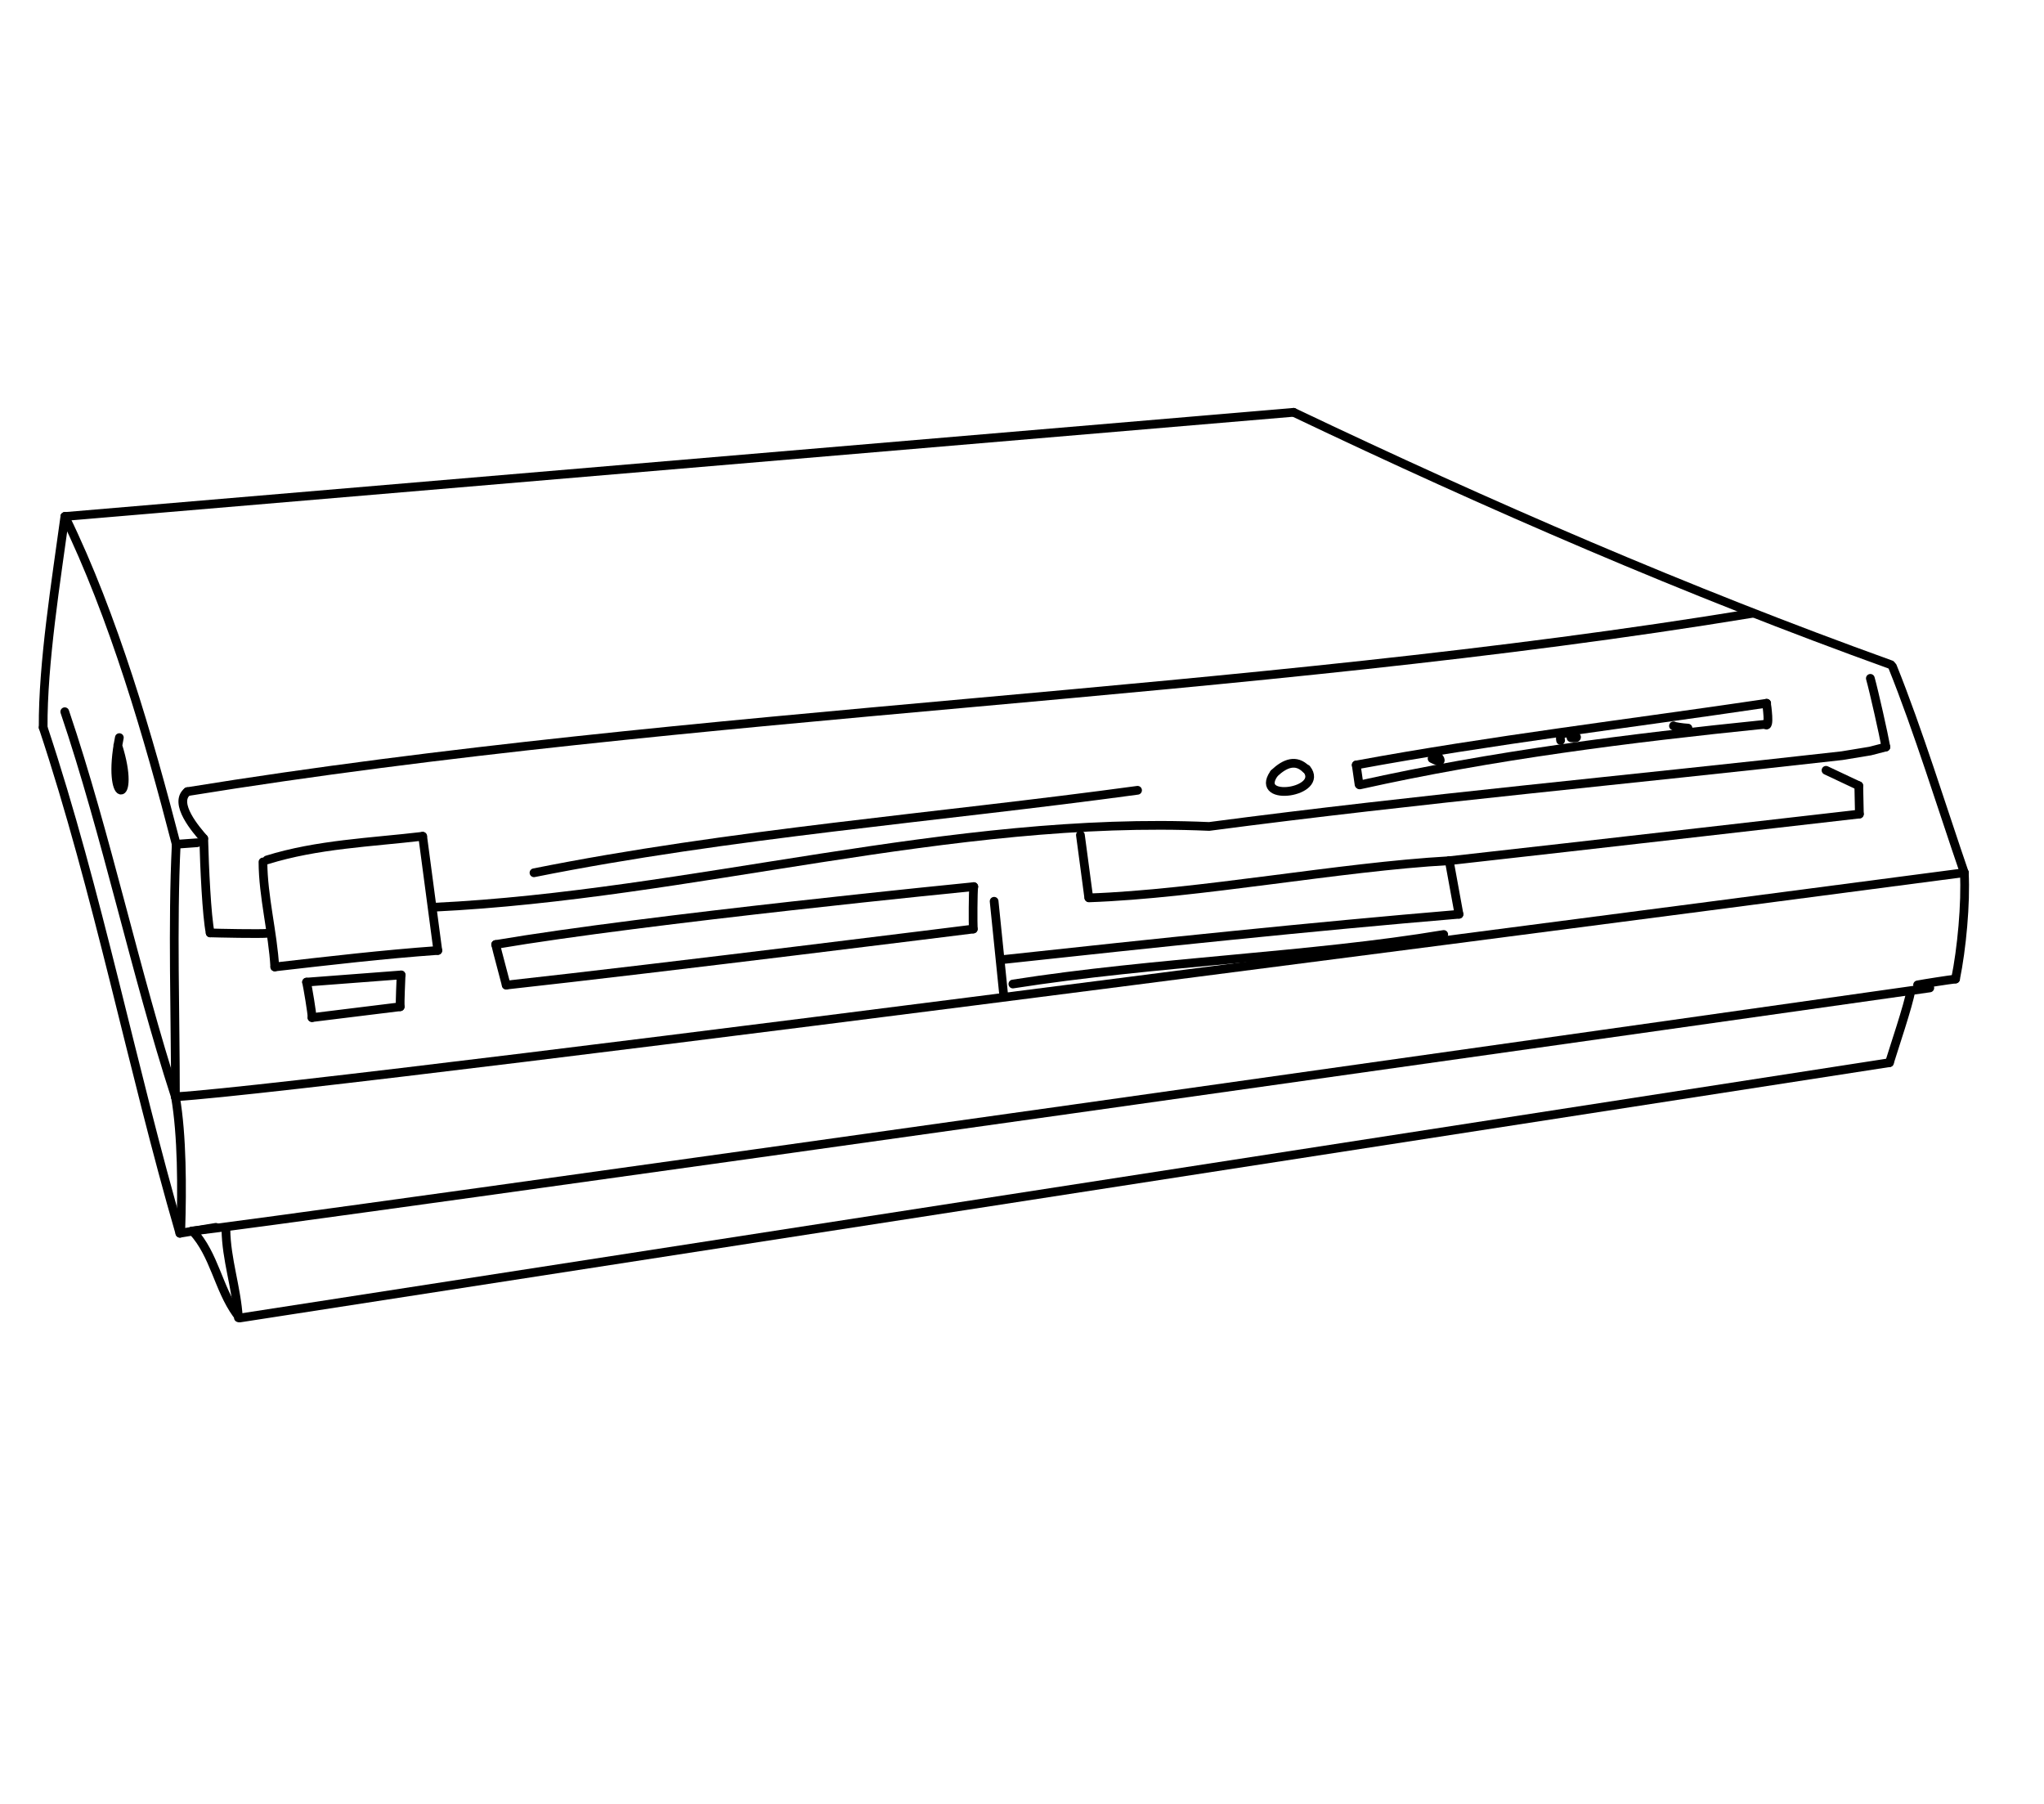 <?xml version="1.0" encoding="UTF-8" standalone="no"?>
<!-- Created by Ashley Blewer - This work is licensed under a Creative Commons Attribution 4.0 International License -->

<svg width="544" height="480" viewBox="0 0 143.933 127" version="1.1" id="svg2490" inkscape:version="1.1.2 (08b2f3d93c, 2022-04-05)" sodipodi:docname="1981-ced-1.svg"
   xmlns:inkscape="http://www.inkscape.org/namespaces/inkscape"
   xmlns:sodipodi="http://sodipodi.sourceforge.net/DTD/sodipodi-0.dtd"
   xmlns="http://www.w3.org/2000/svg"
   xmlns:svg="http://www.w3.org/2000/svg">
   <sodipodi:namedview id="namedview2492" pagecolor="#ffffff" bordercolor="#666666" borderopacity="1.0" inkscape:pageshadow="2" inkscape:pageopacity="0.0" inkscape:pagecheckerboard="0" inkscape:document-units="mm" showgrid="false" units="px" inkscape:zoom="0.90583674" inkscape:cx="272.67607" inkscape:cy="177.18425" inkscape:window-width="1848" inkscape:window-height="1136" inkscape:window-x="72" inkscape:window-y="27" inkscape:window-maximized="1" inkscape:current-layer="layer1" />
   <defs id="defs2487" />
   <g inkscape:label="Layer 1" inkscape:groupmode="layer" id="layer1">
      <g id="g2188" transform="matrix(0.294,0,0,0.294,-24.416,-120.62)" style="stroke-width:0.799">
         <g id="g62" transform="matrix(1,0,0,-1,0,792)" style="stroke-width:0.799">
            <g id="g64" style="stroke-width:0.799">
               <path d="m 98.586,258.046 c -2.058,-15.057 -5.317,-35.292 -5.198,-50.524" style="fill:none;stroke:#000000;stroke-width:2.09;stroke-linecap:round;stroke-linejoin:round;stroke-miterlimit:10;stroke-dasharray:none;stroke-opacity:1" id="path66" sodipodi:nodetypes="cc" />
            </g>
         </g>
         <g id="g68" transform="matrix(1,0,0,-1,0,792)" style="stroke-width:0.799">
            <g id="g70" style="stroke-width:0.799">
               <path d="M 98.586,258.046 C 110.239,234.158 118.654,205.137 125.256,179.554" style="fill:none;stroke:#000000;stroke-width:2.09;stroke-linecap:round;stroke-linejoin:round;stroke-miterlimit:10;stroke-dasharray:none;stroke-opacity:1" id="path72" sodipodi:nodetypes="cc" />
            </g>
         </g>
         <g id="g74" transform="matrix(1,0,0,-1,0,792)" style="stroke-width:0.799">
            <g id="g76" style="stroke-width:0.799">
               <path d="m 125.256,179.554 c -0.949,-19.381 -0.177,-41.083 -0.193,-60.464" style="fill:none;stroke:#000000;stroke-width:2.09;stroke-linecap:round;stroke-linejoin:round;stroke-miterlimit:10;stroke-dasharray:none;stroke-opacity:1" id="path78" sodipodi:nodetypes="cc" />
            </g>
         </g>
         <g id="g80" transform="matrix(1,0,0,-1,0,792)" style="stroke-width:0.799">
            <g id="g82" style="stroke-width:0.799">
               <path d="m 125.063,119.09 c 1.622,-9.331 1.599,-22.172 1.299,-31.585" style="fill:none;stroke:#000000;stroke-width:2.09;stroke-linecap:round;stroke-linejoin:round;stroke-miterlimit:10;stroke-dasharray:none;stroke-opacity:1" id="path84" sodipodi:nodetypes="cc" />
            </g>
         </g>
         <g id="g86" transform="matrix(1,0,0,-1,0,792)" style="stroke-width:0.799">
            <g id="g88" style="stroke-width:0.799">
               <path d="M 93.388,207.522 C 106.532,168.025 114.649,125.913 126.129,86.407" style="fill:none;stroke:#000000;stroke-width:2.09;stroke-linecap:round;stroke-linejoin:round;stroke-miterlimit:10;stroke-dasharray:none;stroke-opacity:1" id="path90" sodipodi:nodetypes="cc" />
            </g>
         </g>
         <g id="g92" transform="matrix(1,0,0,-1,0,792)" style="stroke-width:0.799">
            <g id="g94" style="stroke-width:0.799">
               <path d="M 98.56,211.296 C 108.543,181.826 115.468,148.67 125.063,119.09" style="fill:none;stroke:#000000;stroke-width:2.09;stroke-linecap:round;stroke-linejoin:round;stroke-miterlimit:10;stroke-dasharray:none;stroke-opacity:1" id="path96" sodipodi:nodetypes="cc" />
            </g>
         </g>
         <g id="g98" transform="matrix(1,0,0,-1,0,792)" style="stroke-width:0.799">
            <g id="g100" style="stroke-width:0.799">
               <path d="m 111.631,205.094 c -3.282,-16.459 4.259,-16.439 -0.374,-1.863" style="fill:none;stroke:#000000;stroke-width:2.09;stroke-linecap:round;stroke-linejoin:round;stroke-miterlimit:10;stroke-dasharray:none;stroke-opacity:1" id="path102" />
            </g>
         </g>
         <g id="g104" transform="matrix(1,0,0,-1,0,792)" style="stroke-width:0.799">
            <g id="g106" style="stroke-width:0.799">
               <path d="M 98.586,258.046 392.885,282.991" style="fill:none;stroke:#000000;stroke-width:2.09;stroke-linecap:round;stroke-linejoin:round;stroke-miterlimit:10;stroke-dasharray:none;stroke-opacity:1" id="path108" sodipodi:nodetypes="cc" />
            </g>
         </g>
         <g id="g110" transform="matrix(1,0,0,-1,0,792)" style="stroke-width:0.799">
            <g id="g112" style="stroke-width:0.799">
               <path d="m 392.885,282.991 c 46.702,-22.256 94.413,-42.935 143.071,-60.442" style="fill:none;stroke:#000000;stroke-width:2.09;stroke-linecap:round;stroke-linejoin:round;stroke-miterlimit:10;stroke-dasharray:none;stroke-opacity:1" id="path114" />
            </g>
         </g>
         <g id="g116" transform="matrix(1,0,0,-1,0,792)" style="stroke-width:0.799">
            <g id="g118" style="stroke-width:0.799">
               <path d="m 536.328,222.108 c 6.07,-15.041 11.93,-34.032 17.2,-49.356" style="fill:none;stroke:#000000;stroke-width:2.09;stroke-linecap:round;stroke-linejoin:round;stroke-miterlimit:10;stroke-dasharray:none;stroke-opacity:1" id="path120" sodipodi:nodetypes="cc" />
            </g>
         </g>
         <g id="g122" transform="matrix(1,0,0,-1,0,792)" style="stroke-width:0.799">
            <g id="g124" style="stroke-width:0.799">
               <path d="m 553.528,172.752 c 0.402,-7.341 -0.628,-18.277 -2.101,-25.467" style="fill:none;stroke:#000000;stroke-width:2.09;stroke-linecap:round;stroke-linejoin:round;stroke-miterlimit:10;stroke-dasharray:none;stroke-opacity:1" id="path126" sodipodi:nodetypes="cc" />
            </g>
         </g>
         <g id="g128" transform="matrix(1,0,0,-1,0,792)" style="stroke-width:0.799">
            <g id="g130" style="stroke-width:0.799">
               <path d="m 542.334,145.881 c 1.569,0.309 7.631,1.245 9.093,1.404" style="fill:none;stroke:#000000;stroke-width:2.09;stroke-linecap:round;stroke-linejoin:round;stroke-miterlimit:10;stroke-dasharray:none;stroke-opacity:1" id="path132" />
            </g>
         </g>
         <g id="g134" transform="matrix(1,0,0,-1,0,792)" style="stroke-width:0.799">
            <g id="g136" style="stroke-width:0.799">
               <path d="m 540.687,144.364 c -0.417,-2.973 -4.239,-14.291 -5.088,-17.106" style="fill:none;stroke:#000000;stroke-width:2.09;stroke-linecap:round;stroke-linejoin:round;stroke-miterlimit:10;stroke-dasharray:none;stroke-opacity:1" id="path138" sodipodi:nodetypes="cc" />
            </g>
         </g>
         <g id="g140" transform="matrix(1,0,0,-1,0,792)" style="stroke-width:0.799">
            <g id="g142" style="stroke-width:0.799">
               <path d="m 126.129,86.407 8.618,1.416" style="fill:none;stroke:#000000;stroke-width:2.09;stroke-linecap:round;stroke-linejoin:round;stroke-miterlimit:10;stroke-dasharray:none;stroke-opacity:1" id="path144" />
            </g>
         </g>
         <g id="g146" transform="matrix(1,0,0,-1,0,792)" style="stroke-width:0.799">
            <g id="g148" style="stroke-width:0.799">
               <path d="m 129.184,86.943 c 5.24,-5.677 6.139,-13.74 10.567,-19.893" style="fill:none;stroke:#000000;stroke-width:2.09;stroke-linecap:round;stroke-linejoin:round;stroke-miterlimit:10;stroke-dasharray:none;stroke-opacity:1" id="path150" />
            </g>
         </g>
         <g id="g152" transform="matrix(1,0,0,-1,0,792)" style="stroke-width:0.799">
            <g id="g154" style="stroke-width:0.799">
               <path d="m 137.158,87.306 c 0.08,-7.162 2.561,-14.007 2.986,-21.134" style="fill:none;stroke:#000000;stroke-width:2.09;stroke-linecap:round;stroke-linejoin:round;stroke-miterlimit:10;stroke-dasharray:none;stroke-opacity:1" id="path156" />
            </g>
         </g>
         <g id="g158" transform="matrix(1,0,0,-1,0,792)" style="stroke-width:0.799">
            <g id="g160" style="stroke-width:0.799">
               <path d="M 140.497,66.12 535.6,127.258" style="fill:none;stroke:#000000;stroke-width:2.09;stroke-linecap:round;stroke-linejoin:round;stroke-miterlimit:10;stroke-dasharray:none;stroke-opacity:1" id="path162" sodipodi:nodetypes="cc" />
            </g>
         </g>
         <g id="g164" transform="matrix(1,0,0,-1,0,792)" style="stroke-width:0.799">
            <g id="g166" style="stroke-width:0.799">
               <path d="m 129.004,86.947 c 8.154,0.359 416.259,58.206 416.259,58.206" style="fill:none;stroke:#000000;stroke-width:2.09;stroke-linecap:round;stroke-linejoin:round;stroke-miterlimit:10;stroke-dasharray:none;stroke-opacity:1" id="path168" sodipodi:nodetypes="cc" />
            </g>
         </g>
         <g id="g170" transform="matrix(1,0,0,-1,0,792)" style="stroke-width:0.799">
            <g id="g172" style="stroke-width:0.799">
               <path d="m 125.063,119.09 c 39.375,2.407 428.465,53.662 428.465,53.662" style="fill:none;stroke:#000000;stroke-width:2.09;stroke-linecap:round;stroke-linejoin:round;stroke-miterlimit:10;stroke-dasharray:none;stroke-opacity:1" id="path174" sodipodi:nodetypes="cc" />
            </g>
         </g>
         <g id="g176" transform="matrix(1,0,0,-1,0,792)" style="stroke-width:0.799">
            <g id="g178" style="stroke-width:0.799">
               <path d="m 131.844,180.929 c -1.784,2.051 -7.343,8.435 -3.919,11.227" style="fill:none;stroke:#000000;stroke-width:2.09;stroke-linecap:round;stroke-linejoin:round;stroke-miterlimit:10;stroke-dasharray:none;stroke-opacity:1" id="path180" sodipodi:nodetypes="cc" />
            </g>
         </g>
         <g id="g182" transform="matrix(1,0,0,-1,0,792)" style="stroke-width:0.799">
            <g id="g184" style="stroke-width:0.799">
               <path d="m 127.925,192.156 c 121.86,19.749 253.087,22.679 374.881,42.702" style="fill:none;stroke:#000000;stroke-width:2.09;stroke-linecap:round;stroke-linejoin:round;stroke-miterlimit:10;stroke-dasharray:none;stroke-opacity:1" id="path186" sodipodi:nodetypes="cc" />
            </g>
         </g>
         <g id="g188" transform="matrix(1,0,0,-1,0,792)" style="stroke-width:0.799">
            <g id="g190" style="stroke-width:0.799">
               <path d="m 131.844,180.929 c 0.173,-6.921 0.707,-18.482 1.539,-22.599" style="fill:none;stroke:#000000;stroke-width:2.09;stroke-linecap:round;stroke-linejoin:round;stroke-miterlimit:10;stroke-dasharray:none;stroke-opacity:1" id="path192" />
            </g>
         </g>
         <g id="g194" transform="matrix(1,0,0,-1,0,792)" style="stroke-width:0.799">
            <g id="g196" style="stroke-width:0.799">
               <path d="m 125.256,179.554 5.023,0.366" style="fill:none;stroke:#000000;stroke-width:2.09;stroke-linecap:round;stroke-linejoin:round;stroke-miterlimit:10;stroke-dasharray:none;stroke-opacity:1" id="path198" sodipodi:nodetypes="cc" />
            </g>
         </g>
         <g id="g200" transform="matrix(1,0,0,-1,0,792)" style="stroke-width:0.799">
            <g id="g202" style="stroke-width:0.799">
               <path d="m 133.383,158.331 c 1.507,-0.051 12.24,-0.29 13.931,-0.079" style="fill:none;stroke:#000000;stroke-width:2.09;stroke-linecap:round;stroke-linejoin:round;stroke-miterlimit:10;stroke-dasharray:none;stroke-opacity:1" id="path204" sodipodi:nodetypes="cc" />
            </g>
         </g>
         <g id="g206" transform="matrix(1,0,0,-1,0,792)" style="stroke-width:0.799">
            <g id="g208" style="stroke-width:0.799">
               <path d="m 146.033,175.321 c 0.011,-8.159 2.377,-17.015 2.827,-25.139" style="fill:none;stroke:#000000;stroke-width:2.09;stroke-linecap:round;stroke-linejoin:round;stroke-miterlimit:10;stroke-dasharray:none;stroke-opacity:1" id="path210" sodipodi:nodetypes="cc" />
            </g>
         </g>
         <g id="g212" transform="matrix(1,0,0,-1,0,792)" style="stroke-width:0.799">
            <g id="g214" style="stroke-width:0.799">
               <path d="m 148.86,150.182 c 12.998,1.487 25.997,3.008 39.05,3.943" style="fill:none;stroke:#000000;stroke-width:2.09;stroke-linecap:round;stroke-linejoin:round;stroke-miterlimit:10;stroke-dasharray:none;stroke-opacity:1" id="path216" />
            </g>
         </g>
         <g id="g218" transform="matrix(1,0,0,-1,0,792)" style="stroke-width:0.799">
            <g id="g220" style="stroke-width:0.799">
               <path d="m 187.91,154.125 -3.629,27.345" style="fill:none;stroke:#000000;stroke-width:2.09;stroke-linecap:round;stroke-linejoin:round;stroke-miterlimit:10;stroke-dasharray:none;stroke-opacity:1" id="path222" sodipodi:nodetypes="cc" />
            </g>
         </g>
         <g id="g224" transform="matrix(1,0,0,-1,0,792)" style="stroke-width:0.799">
            <g id="g226" style="stroke-width:0.799">
               <path d="m 184.281,181.47 c -12.473,-1.469 -25.211,-1.91 -37.292,-5.666" style="fill:none;stroke:#000000;stroke-width:2.09;stroke-linecap:round;stroke-linejoin:round;stroke-miterlimit:10;stroke-dasharray:none;stroke-opacity:1" id="path228" />
            </g>
         </g>
         <g id="g230" transform="matrix(1,0,0,-1,0,792)" style="stroke-width:0.799">
            <g id="g232" style="stroke-width:0.799">
               <path d="m 187.059,164.484 c 61.295,2.934 123.904,22.069 185.596,19.338 50.366,6.635 101.012,11.21 151.583,16.947 l 6.764,1.112 3.744,0.97" style="fill:none;stroke:#000000;stroke-width:2.09;stroke-linecap:round;stroke-linejoin:round;stroke-miterlimit:10;stroke-dasharray:none;stroke-opacity:1" id="path234" sodipodi:nodetypes="ccccc" />
            </g>
         </g>
         <g id="g236" transform="matrix(1,0,0,-1,0,792)" style="stroke-width:0.799">
            <g id="g238" style="stroke-width:0.799">
               <path d="m 531.026,219.286 c 0.891,-3.197 3.179,-13.372 3.72,-16.436" style="fill:none;stroke:#000000;stroke-width:2.09;stroke-linecap:round;stroke-linejoin:round;stroke-miterlimit:10;stroke-dasharray:none;stroke-opacity:1" id="path240" sodipodi:nodetypes="cc" />
            </g>
         </g>
         <g id="g242" transform="matrix(1,0,0,-1,0,792)" style="stroke-width:0.799">
            <g id="g244" style="stroke-width:0.799">
               <path d="m 156.472,146.544 22.643,1.723" style="fill:none;stroke:#000000;stroke-width:2.09;stroke-linecap:round;stroke-linejoin:round;stroke-miterlimit:10;stroke-dasharray:none;stroke-opacity:1" id="path246" sodipodi:nodetypes="cc" />
            </g>
         </g>
         <g id="g248" transform="matrix(1,0,0,-1,0,792)" style="stroke-width:0.799">
            <g id="g250" style="stroke-width:0.799">
               <path d="m 179.115,148.266 c -0.052,-1.17 -0.284,-6.565 -0.219,-7.617" style="fill:none;stroke:#000000;stroke-width:2.09;stroke-linecap:round;stroke-linejoin:round;stroke-miterlimit:10;stroke-dasharray:none;stroke-opacity:1" id="path252" sodipodi:nodetypes="cc" />
            </g>
         </g>
         <g id="g254" transform="matrix(1,0,0,-1,0,792)" style="stroke-width:0.799">
            <g id="g256" style="stroke-width:0.799">
               <path d="m 156.472,146.544 c 0.222,-0.929 1.41,-7.788 1.299,-8.494" style="fill:none;stroke:#000000;stroke-width:2.09;stroke-linecap:round;stroke-linejoin:round;stroke-miterlimit:10;stroke-dasharray:none;stroke-opacity:1" id="path258" sodipodi:nodetypes="cc" />
            </g>
         </g>
         <g id="g260" transform="matrix(1,0,0,-1,0,792)" style="stroke-width:0.799">
            <g id="g262" style="stroke-width:0.799">
               <path d="m 157.772,138.049 21.124,2.6" style="fill:none;stroke:#000000;stroke-width:2.09;stroke-linecap:round;stroke-linejoin:round;stroke-miterlimit:10;stroke-dasharray:none;stroke-opacity:1" id="path264" sodipodi:nodetypes="cc" />
            </g>
         </g>
         <g id="g266" transform="matrix(1,0,0,-1,0,792)" style="stroke-width:0.799">
            <g id="g268" style="stroke-width:0.799">
               <path d="m 201.769,155.55 c 36.055,6.13 114.51,13.862 114.51,13.862" style="fill:none;stroke:#000000;stroke-width:2.09;stroke-linecap:round;stroke-linejoin:round;stroke-miterlimit:10;stroke-dasharray:none;stroke-opacity:1" id="path270" sodipodi:nodetypes="cc" />
            </g>
         </g>
         <g id="g272" transform="matrix(1,0,0,-1,0,792)" style="stroke-width:0.799">
            <g id="g274" style="stroke-width:0.799">
               <path d="m 316.279,169.411 c -0.189,-1.181 -0.201,-8.905 -0.117,-10.152" style="fill:none;stroke:#000000;stroke-width:2.09;stroke-linecap:round;stroke-linejoin:round;stroke-miterlimit:10;stroke-dasharray:none;stroke-opacity:1" id="path276" sodipodi:nodetypes="cc" />
            </g>
         </g>
         <g id="g278" transform="matrix(1,0,0,-1,0,792)" style="stroke-width:0.799">
            <g id="g280" style="stroke-width:0.799">
               <path d="m 201.769,155.55 c 0.265,-1.278 2.216,-8.409 2.525,-9.713" style="fill:none;stroke:#000000;stroke-width:2.09;stroke-linecap:round;stroke-linejoin:round;stroke-miterlimit:10;stroke-dasharray:none;stroke-opacity:1" id="path282" sodipodi:nodetypes="cc" />
            </g>
         </g>
         <g id="g284" transform="matrix(1,0,0,-1,0,792)" style="stroke-width:0.799">
            <g id="g286" style="stroke-width:0.799">
               <path d="m 204.294,145.836 c 37.758,4.151 111.867,13.423 111.867,13.423" style="fill:none;stroke:#000000;stroke-width:2.09;stroke-linecap:round;stroke-linejoin:round;stroke-miterlimit:10;stroke-dasharray:none;stroke-opacity:1" id="path288" sodipodi:nodetypes="cc" />
            </g>
         </g>
         <g id="g290" transform="matrix(1,0,0,-1,0,792)" style="stroke-width:0.799">
            <g id="g292" style="stroke-width:0.799">
               <path d="m 341.821,181.768 1.997,-14.982" style="fill:none;stroke:#000000;stroke-width:2.09;stroke-linecap:round;stroke-linejoin:round;stroke-miterlimit:10;stroke-dasharray:none;stroke-opacity:1" id="path294" sodipodi:nodetypes="cc" />
            </g>
         </g>
         <g id="g296" transform="matrix(1,0,0,-1,0,792)" style="stroke-width:0.799">
            <g id="g298" style="stroke-width:0.799">
               <path d="m 343.861,166.719 c 26.375,0.928 59.951,7.416 86.301,8.9" style="fill:none;stroke:#000000;stroke-width:2.09;stroke-linecap:round;stroke-linejoin:round;stroke-miterlimit:10;stroke-dasharray:none;stroke-opacity:1" id="path300" sodipodi:nodetypes="cc" />
            </g>
         </g>
         <g id="g302" transform="matrix(1,0,0,-1,0,792)" style="stroke-width:0.799">
            <g id="g304" style="stroke-width:0.799">
               <path d="m 430.162,175.619 2.337,-12.823" style="fill:none;stroke:#000000;stroke-width:2.09;stroke-linecap:round;stroke-linejoin:round;stroke-miterlimit:10;stroke-dasharray:none;stroke-opacity:1" id="path306" sodipodi:nodetypes="cc" />
            </g>
         </g>
         <g id="g308" transform="matrix(1,0,0,-1,0,792)" style="stroke-width:0.799">
            <g id="g310" style="stroke-width:0.799">
               <path d="m 321.154,165.904 2.251,-22.07" style="fill:none;stroke:#000000;stroke-width:2.09;stroke-linecap:round;stroke-linejoin:round;stroke-miterlimit:10;stroke-dasharray:none;stroke-opacity:1" id="path312" sodipodi:nodetypes="cc" />
            </g>
         </g>
         <g id="g314" transform="matrix(1,0,0,-1,0,792)" style="stroke-width:0.799">
            <g id="g316" style="stroke-width:0.799">
               <path d="m 325.643,146.09 c 33.828,5.327 71.522,6.552 103.202,11.865" style="fill:none;stroke:#000000;stroke-width:2.09;stroke-linecap:round;stroke-linejoin:round;stroke-miterlimit:10;stroke-dasharray:none;stroke-opacity:1" id="path318" />
            </g>
         </g>
         <g id="g320" transform="matrix(1,0,0,-1,0,792)" style="stroke-width:0.799">
            <g id="g322" style="stroke-width:0.799">
               <path d="m 323.549,151.979 c 35.421,3.839 73.443,7.836 108.949,10.817" style="fill:none;stroke:#000000;stroke-width:2.09;stroke-linecap:round;stroke-linejoin:round;stroke-miterlimit:10;stroke-dasharray:none;stroke-opacity:1" id="path324" sodipodi:nodetypes="cc" />
            </g>
         </g>
         <g id="g326" transform="matrix(1,0,0,-1,0,792)" style="stroke-width:0.799">
            <g id="g328" style="stroke-width:0.799">
               <path d="m 430.162,175.619 c 29.905,3.321 98.234,11.172 98.234,11.172" style="fill:none;stroke:#000000;stroke-width:2.09;stroke-linecap:round;stroke-linejoin:round;stroke-miterlimit:10;stroke-dasharray:none;stroke-opacity:1" id="path330" sodipodi:nodetypes="cc" />
            </g>
         </g>
         <g id="g332" transform="matrix(1,0,0,-1,0,792)" style="stroke-width:0.799">
            <g id="g334" style="stroke-width:0.799">
               <path d="m 528.396,186.791 -0.14,6.777" style="fill:none;stroke:#000000;stroke-width:2.09;stroke-linecap:round;stroke-linejoin:round;stroke-miterlimit:10;stroke-dasharray:none;stroke-opacity:1" id="path336" sodipodi:nodetypes="cc" />
            </g>
         </g>
         <g id="g338" transform="matrix(1,0,0,-1,0,792)" style="stroke-width:0.799">
            <g id="g340" style="stroke-width:0.799">
               <path d="m 528.256,193.568 -7.852,3.699" style="fill:none;stroke:#000000;stroke-width:2.09;stroke-linecap:round;stroke-linejoin:round;stroke-miterlimit:10;stroke-dasharray:none;stroke-opacity:1" id="path342" />
            </g>
         </g>
         <g id="g344" transform="matrix(1,0,0,-1,0,792)" style="stroke-width:0.799">
            <g id="g346" style="stroke-width:0.799">
               <path d="M 355.51,192.481 C 307.512,185.941 257.531,182.063 210.943,172.729" style="fill:none;stroke:#000000;stroke-width:2.09;stroke-linecap:round;stroke-linejoin:round;stroke-miterlimit:10;stroke-dasharray:none;stroke-opacity:1" id="path348" />
            </g>
         </g>
         <g id="g350" transform="matrix(1,0,0,-1,0,792)" style="stroke-width:0.799">
            <g id="g352" style="stroke-width:0.799">
               <path d="m 388.272,196.578 c 2.584,2.426 5.195,3.399 7.617,0.961" style="fill:none;stroke:#000000;stroke-width:2.09;stroke-linecap:round;stroke-linejoin:round;stroke-miterlimit:10;stroke-dasharray:none;stroke-opacity:1" id="path354" sodipodi:nodetypes="cc" />
            </g>
         </g>
         <g id="g356" transform="matrix(1,0,0,-1,0,792)" style="stroke-width:0.799">
            <g id="g358" style="stroke-width:0.799">
               <path d="m 396,197.58 c 4.413,-5.578 -12.582,-8.116 -7.862,-1.174" style="fill:none;stroke:#000000;stroke-width:2.09;stroke-linecap:round;stroke-linejoin:round;stroke-miterlimit:10;stroke-dasharray:none;stroke-opacity:1" id="path360" sodipodi:nodetypes="cc" />
            </g>
         </g>
         <g id="g362" transform="matrix(1,0,0,-1,0,792)" style="stroke-width:0.799">
            <g id="g364" style="stroke-width:0.799">
               <path d="m 407.886,198.538 c 31.984,5.915 66.143,10.007 98.297,14.783" style="fill:none;stroke:#000000;stroke-width:2.09;stroke-linecap:round;stroke-linejoin:round;stroke-miterlimit:10;stroke-dasharray:none;stroke-opacity:1" id="path366" sodipodi:nodetypes="cc" />
            </g>
         </g>
         <g id="g368" transform="matrix(1,0,0,-1,0,792)" style="stroke-width:0.799">
            <g id="g370" style="stroke-width:0.799">
               <path d="m 506.183,213.321 c -0.034,-0.218 0.949,-6.388 -0.383,-5.033" style="fill:none;stroke:#000000;stroke-width:2.09;stroke-linecap:round;stroke-linejoin:round;stroke-miterlimit:10;stroke-dasharray:none;stroke-opacity:1" id="path372" sodipodi:nodetypes="cc" />
            </g>
         </g>
         <g id="g374" transform="matrix(1,0,0,-1,0,792)" style="stroke-width:0.799">
            <g id="g376" style="stroke-width:0.799">
               <path d="M 505.8,208.287 C 473.252,204.972 440.55,200.856 408.745,193.769" style="fill:none;stroke:#000000;stroke-width:2.09;stroke-linecap:round;stroke-linejoin:round;stroke-miterlimit:10;stroke-dasharray:none;stroke-opacity:1" id="path378" />
            </g>
         </g>
         <g id="g380" transform="matrix(1,0,0,-1,0,792)" style="stroke-width:0.799">
            <g id="g382" style="stroke-width:0.799">
               <path d="m 408.561,193.866 -0.675,4.672" style="fill:none;stroke:#000000;stroke-width:2.09;stroke-linecap:round;stroke-linejoin:round;stroke-miterlimit:10;stroke-dasharray:none;stroke-opacity:1" id="path384" sodipodi:nodetypes="cc" />
            </g>
         </g>
         <g id="g386" transform="matrix(1,0,0,-1,0,792)" style="stroke-width:0.799">
            <g id="g388" style="stroke-width:0.799">
               <path d="m 426.739,199.854 c -1.536,3.707 4.096,-2.244 -0.684,0.216" style="fill:none;stroke:#000000;stroke-width:2.09;stroke-linecap:round;stroke-linejoin:round;stroke-miterlimit:10;stroke-dasharray:none;stroke-opacity:1" id="path390" />
            </g>
         </g>
         <g id="g392" transform="matrix(1,0,0,-1,0,792)" style="stroke-width:0.799">
            <g id="g394" style="stroke-width:0.799">
               <path d="m 456.833,204.417 c -0.764,3.808 6.79,0.085 2.502,0.648" style="fill:none;stroke:#000000;stroke-width:2.09;stroke-linecap:round;stroke-linejoin:round;stroke-miterlimit:10;stroke-dasharray:none;stroke-opacity:1" id="path396" />
            </g>
         </g>
         <g id="g398" transform="matrix(1,0,0,-1,0,792)" style="stroke-width:0.799">
            <g id="g400" style="stroke-width:0.799">
               <path d="m 487.346,207.371 c -1.283,0.059 -3.602,0.427 -3.479,0.552" style="fill:none;stroke:#000000;stroke-width:2.09;stroke-linecap:round;stroke-linejoin:round;stroke-miterlimit:10;stroke-dasharray:none;stroke-opacity:1" id="path402" />
            </g>
         </g>
      </g>
   </g>
</svg>
